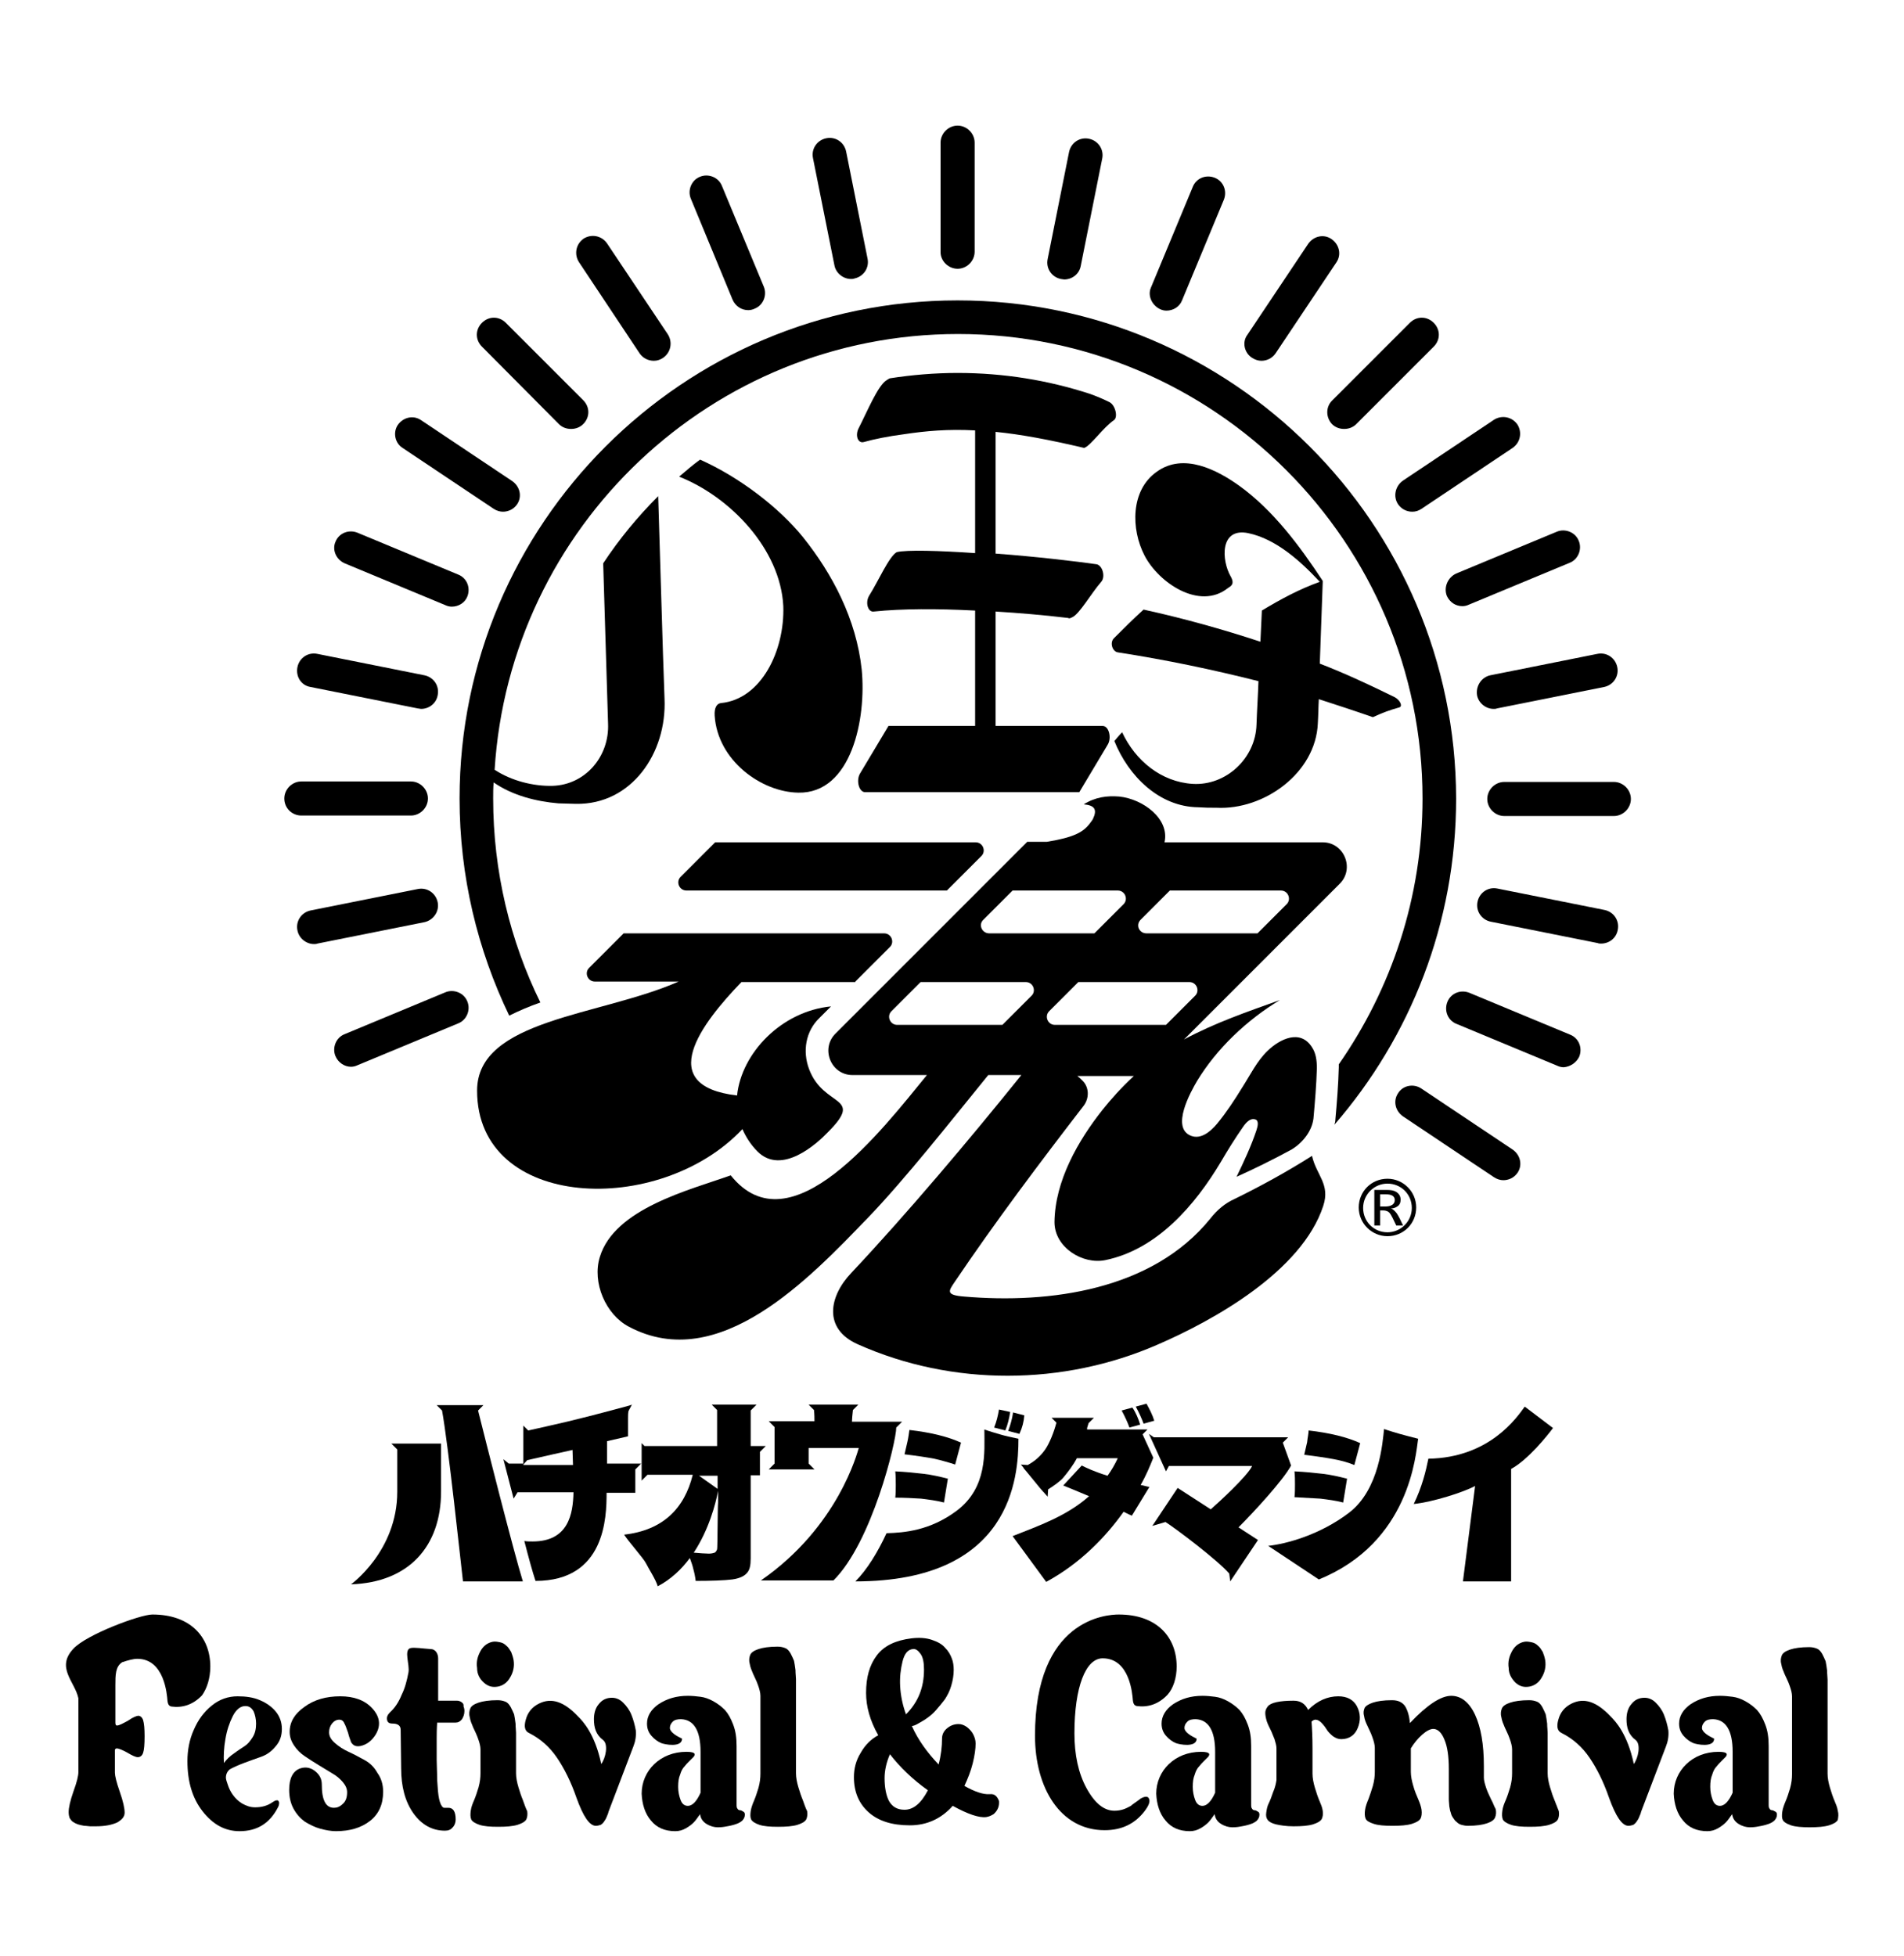 <?xml version="1.0" encoding="utf-8"?>
<!-- Generator: Adobe Illustrator 28.2.0, SVG Export Plug-In . SVG Version: 6.00 Build 0)  -->
<svg version="1.1" id="レイヤー_1" xmlns="http://www.w3.org/2000/svg" xmlns:xlink="http://www.w3.org/1999/xlink" x="0px"
	 y="0px" viewBox="0 0 391.1 401.8" style="enable-background:new 0 0 391.1 401.8;" xml:space="preserve">
<g>
	<g>
		<g>
			<path d="M196.7,61.7c-56.4,0-102.3,45.9-102.3,102.3c0,16,3.7,31.1,10.2,44.6c2-1,4.1-1.9,6.4-2.7c-6.2-12.6-9.7-26.9-9.7-41.9
				c0-1.1,0-2.2,0.1-3.3c3.9,2.7,8.7,3.9,13.3,4.3l3.6,0.1c11.4,0.2,18.7-10.4,18.2-21.6c-0.4-10.4-0.9-29.3-1.3-41.6
				c-4.2,4.2-8,8.8-11.3,13.8l1,32.9c0.3,6.8-4.7,12.6-11.4,12.8c-3.9,0.1-8.4-1-11.9-3.3c3.1-49.9,44.6-89.5,95.2-89.5
				c52.6,0,95.4,42.8,95.4,95.4c0,20.3-6.4,39.1-17.2,54.6c0,0.2,0,0.4,0,0.6c-0.1,3.7-0.4,7.4-0.7,10.7c0,0.4-0.1,0.8-0.2,1.1
				c15.6-18,25-41.4,25-67C299,107.6,253.1,61.7,196.7,61.7z"/>
			<path d="M201.6,175.8c1-1,0.3-2.8-1.2-2.8h-53.5l-7.1,7.1c-1,1-0.3,2.8,1.2,2.8h53.5L201.6,175.8z"/>
			<path d="M271.8,247.7c1.5-4.5-1.4-6.3-2.3-10.3c-5.2,3.3-10.5,6.2-16,8.9c-1.8,0.8-3.5,2.2-4.9,4c-11.9,14.7-33,17.5-50.5,16
				c-4-0.3-3.2-1.2-2-3c8.3-12.3,17.4-24.4,26.5-36.2c1.2-1.6,1.1-3.8-0.2-5.1c-0.4-0.4-0.7-0.7-1.1-1h11.6
				c-2.7,2.5-4.8,4.9-6.4,6.9c-5,6.3-9.8,14.6-9.9,23.1c0,5.2,5.8,8.8,10.5,7.8c10.6-2.2,18.4-11.3,23.7-20.2
				c1.4-2.4,2.9-4.8,4.5-7.1c0.6-0.9,1.5-1.9,2.5-1.6c0.8,0.2,0.6,1.3,0.3,2.2c-1.1,3.3-2.6,6.5-4.1,9.6c3.8-1.7,7.6-3.6,11.3-5.6
				c2.3-1.4,4.2-3.8,4.5-6.4c0.3-3.3,0.6-6.9,0.7-10.3c0-1.6-0.2-3.1-1-4.3c-2.4-3.8-6.6-1.7-9.1,0.7c-2.2,2.1-3.6,5-5.2,7.5
				c-1.6,2.6-3.3,5.2-5.2,7.5c-1.5,1.8-3.4,3.2-5.3,2.5c-4.3-1.6-0.1-9.1,1.2-11.3c4-6.6,10.2-12.5,17-16.6
				c-6.7,2.4-13.4,4.7-19.7,8.1l32-32c3.1-3.1,0.9-8.5-3.5-8.5l-32.5,0c1.1-4.8-4.4-8.9-9.3-9.4c-2.5-0.2-4.9,0.1-7.3,1.6
				c2.3,0.2,2.8,1.1,1.9,3c-0.2,0.4-0.5,0.7-0.7,1c-1.3,1.7-3.2,2.8-8.8,3.7c0,0,0,0,0,0l-4,0l-39.4,39.4c-3.1,3.1-0.9,8.5,3.5,8.5
				h15.3c-9.1,11.1-28,36-40.3,20.6c-8.4,3-23.9,6.8-26.9,16.8c-1.6,5.2,1.2,11.8,6,14.3c18.5,9.8,37.1-10,49-22.3
				c7.8-8.1,17.3-20.2,24.8-29.4h6.8c-10.7,13.3-23.7,28.7-34.9,40.6c-4.6,4.8-5.9,11.5,1.3,14.7c19.5,8.7,42.2,8.5,61.5,0.1
				C249.3,271.2,267.4,261.1,271.8,247.7z M245.5,204.5l-6,6h-22.8c-1.5,0-2.2-1.8-1.2-2.8l6-6h22.8
				C245.8,201.7,246.5,203.5,245.5,204.5z M234.3,188.9l6-6h22.8c1.5,0,2.2,1.8,1.2,2.8l-6,6l-22.8,0
				C234,191.7,233.2,190,234.3,188.9z M202,188.9l6-6h21.6c1.5,0,2.2,1.8,1.2,2.8l-6,6l-21.6,0C201.7,191.7,200.9,189.9,202,188.9z
				 M205.9,210.5h-21.6c-1.5,0-2.2-1.8-1.2-2.8l6-6h21.6c1.5,0,2.2,1.8,1.2,2.8L205.9,210.5z"/>
			<path d="M175.7,201.6l7.1-7.1c1-1,0.3-2.8-1.2-2.8h-53.5l-7.1,7.1c-1,1-0.3,2.8,1.2,2.8h17.2C123.3,208.7,98,209.3,98,224
				c0,24.6,37.5,26,54.5,7.9c0.7,1.6,1.7,3.2,3.1,4.6c5,5,12.3-1.7,14.4-3.9c7.7-7.7-0.8-5-3.8-13c-1.4-3.7-0.7-7.8,2.1-10.5
				l2.4-2.4c-10.2,1-18.4,9.6-19.3,18.3c-17.1-2-7.3-14.8,0.9-23.3H175.7z"/>
			<path d="M148.1,144.4c-0.9,0.1-1.4,1-1.3,2.6c0.6,9.2,9.6,15.7,17.2,15.8c10.9,0.2,14-15.2,13-25.3c-1.1-10.3-6-19.6-12-27.1
				c-4.9-6.1-13.1-12.4-21.2-16c-1.5,1.1-2.9,2.3-4.3,3.5c10.4,4.1,20.8,14.8,21.4,26.6C161.2,133.6,156.4,143.6,148.1,144.4z"/>
			<path d="M245,161c-6.5-0.4-11.8-4.8-14.5-10.6c-0.7,0.7-1,1.1-1.6,1.8c2.9,7.2,9.2,13.5,17.2,13.6c1.5,0.1,2.3,0.1,3.8,0.1
				c9.7,0.5,20.4-7.1,20.8-17.4c0.1-1.6,0.1-3.3,0.2-4.9c3.7,1.2,7.4,2.4,11.1,3.7c2.2-1,3.3-1.4,5.4-2c0.8-0.2,0.2-1.5-0.9-2.1
				c-5.1-2.5-10.2-4.9-15.4-6.9c0.2-5.6,0.4-11.1,0.6-16.7c0-0.1,0-0.2,0-0.3c-4.8-7.3-10.2-14.5-17.1-19.5
				c-4.6-3.3-11.5-6.9-17-2.9c-5.4,3.8-5.3,11.8-2.5,17.2c2.9,5.6,11.3,11.3,17.1,6.7c0.6-0.4,1.5-0.8,0.6-2.4
				c-1.9-3.3-2.3-10.1,3.6-8.9c5.7,1.2,10.7,5.7,14.7,10c-4.2,1.5-8.1,3.6-11.9,5.9c-0.1,2.1-0.2,4.3-0.3,6.4
				c-7.9-2.6-15.8-4.8-24-6.6c-2.1,1.9-4.1,3.9-6.1,5.9c-0.9,0.9-0.3,2.8,0.9,2.9c9.7,1.5,19.3,3.5,28.8,5.9c-0.1,3-0.3,5.9-0.4,8.9
				C257.9,155.8,251.8,161.4,245,161z"/>
			<path d="M222.7,92c1.4-0.5,3.8-4.1,6.1-5.7c0.9-0.6,0.3-3.1-0.9-3.7c-1.2-0.6-2.6-1.2-4-1.7c-8.6-2.8-17.7-4.3-27.2-4.3
				c-4.7,0-9.4,0.4-13.9,1.1c-0.3,0.1-0.5,0.3-0.7,0.4c-1.8,1.1-4,6.5-5.7,9.8c-0.8,1.5-0.2,3.2,1,2.9c2.1-0.6,5.1-1.2,8.2-1.6
				c4.6-0.7,9.2-1.1,14.7-0.8v25.2c-7.4-0.5-14-0.7-16.1-0.2c-1.6,0.9-3.8,6-5.7,9c-0.8,1.4-0.2,3.4,1,3.2c5.8-0.6,13-0.6,20.8-0.2
				v23.7l-17.8,0l-5.8,9.7c-0.9,1.4-0.3,3.9,1,3.9l44,0l5.8-9.7c0.9-1.4,0.3-3.9-1-3.9l-22,0v-23.5c4.8,0.3,9.7,0.7,14.7,1.3
				c0.1,0,0.2,0,0.4,0.1c0.2,0,0.4-0.1,0.6-0.2c1.5-0.6,3.9-4.9,6-7.3c0.9-1,0.3-3.3-0.9-3.6c-4.2-0.6-12.6-1.6-20.8-2.2V88.7
				C209.6,89.2,215.5,90.3,222.7,92z"/>
			<path d="M196.7,55.2c1.9,0,3.5-1.6,3.5-3.5V29.3c0-1.9-1.6-3.5-3.5-3.5s-3.5,1.6-3.5,3.5v22.5C193.2,53.6,194.8,55.2,196.7,55.2z
				"/>
			<path d="M171.4,54.5c0.3,1.6,1.8,2.8,3.4,2.8c0.2,0,0.5,0,0.7-0.1c1.9-0.4,3.1-2.2,2.7-4.1l-4.4-22c-0.4-1.9-2.2-3.1-4.1-2.7
				c-1.9,0.4-3.1,2.2-2.7,4.1L171.4,54.5z"/>
			<path d="M150.5,61.6c0.6,1.3,1.8,2.1,3.2,2.1c0.4,0,0.9-0.1,1.3-0.3c1.8-0.7,2.6-2.8,1.9-4.5l-8.6-20.7c-0.7-1.8-2.8-2.6-4.5-1.9
				c-1.8,0.7-2.6,2.8-1.9,4.5L150.5,61.6z"/>
			<path d="M131.4,72.6c0.7,1,1.8,1.5,2.9,1.5c0.7,0,1.3-0.2,1.9-0.6c1.6-1.1,2-3.2,1-4.8l-12.5-18.7c-1.1-1.6-3.2-2-4.8-1
				c-1.6,1.1-2,3.2-1,4.8L131.4,72.6z"/>
			<path d="M114.8,87.1c0.7,0.7,1.6,1,2.5,1c0.9,0,1.8-0.3,2.5-1c1.4-1.4,1.4-3.5,0-4.9l-15.9-15.9c-1.4-1.4-3.5-1.4-4.9,0
				c-1.4,1.4-1.4,3.5,0,4.9L114.8,87.1z"/>
			<path d="M82.7,92l18.7,12.5c0.6,0.4,1.3,0.6,1.9,0.6c1.1,0,2.2-0.5,2.9-1.5c1.1-1.6,0.6-3.7-1-4.8L86.5,86.3
				c-1.6-1.1-3.7-0.6-4.8,1C80.7,88.8,81.1,91,82.7,92z"/>
			<path d="M287.2,224.5c-1.1,1.6-0.6,3.7,1,4.8l18.7,12.5c0.6,0.4,1.3,0.6,1.9,0.6c1.1,0,2.2-0.5,2.9-1.5c1.1-1.6,0.6-3.7-1-4.8
				L292,223.6C290.4,222.5,288.2,222.9,287.2,224.5z"/>
			<path d="M70.8,115.7l20.7,8.6c0.4,0.2,0.9,0.3,1.3,0.3c1.4,0,2.7-0.8,3.2-2.1c0.7-1.8-0.1-3.8-1.9-4.5l-20.7-8.6
				c-1.8-0.7-3.8,0.1-4.5,1.9C68.2,112.9,69,114.9,70.8,115.7z"/>
			<path d="M324.4,217c0.7-1.8-0.1-3.8-1.9-4.5l-20.7-8.6c-1.8-0.7-3.8,0.1-4.5,1.9c-0.7,1.8,0.1,3.8,1.9,4.5l20.7,8.6
				c0.4,0.2,0.9,0.3,1.3,0.3C322.5,219.1,323.8,218.3,324.4,217z"/>
			<path d="M63.8,141.1l22,4.4c0.2,0,0.5,0.1,0.7,0.1c1.6,0,3.1-1.1,3.4-2.8c0.4-1.9-0.8-3.7-2.7-4.1l-22-4.4
				c-1.9-0.4-3.7,0.8-4.1,2.7C60.7,139,61.9,140.8,63.8,141.1z"/>
			<path d="M328.9,193.8c1.6,0,3.1-1.1,3.4-2.8c0.4-1.9-0.8-3.7-2.7-4.1l-22-4.4c-1.9-0.4-3.7,0.8-4.1,2.7c-0.4,1.9,0.8,3.7,2.7,4.1
				l22,4.4C328.4,193.8,328.6,193.8,328.9,193.8z"/>
			<path d="M61.9,167.5h22.5c1.9,0,3.5-1.6,3.5-3.5c0-1.9-1.6-3.5-3.5-3.5H61.9c-1.9,0-3.5,1.6-3.5,3.5
				C58.4,166,60,167.5,61.9,167.5z"/>
			<path d="M309,160.6c-1.9,0-3.5,1.6-3.5,3.5c0,1.9,1.6,3.5,3.5,3.5h22.5c1.9,0,3.5-1.6,3.5-3.5c0-1.9-1.6-3.5-3.5-3.5H309z"/>
			<path d="M89.9,185.3c-0.4-1.9-2.2-3.1-4.1-2.7l-22,4.4c-1.9,0.4-3.1,2.2-2.7,4.1c0.3,1.6,1.8,2.8,3.4,2.8c0.2,0,0.5,0,0.7-0.1
				l22-4.4C89,189,90.3,187.2,89.9,185.3z"/>
			<path d="M303.4,142.8c0.3,1.6,1.8,2.8,3.4,2.8c0.2,0,0.5,0,0.7-0.1l22-4.4c1.9-0.4,3.1-2.2,2.7-4.1c-0.4-1.9-2.2-3.1-4.1-2.7
				l-22,4.4C304.3,139.1,303.1,140.9,303.4,142.8z"/>
			<path d="M72.1,219.1c0.4,0,0.9-0.1,1.3-0.3l20.7-8.6c1.8-0.7,2.6-2.8,1.9-4.5c-0.7-1.8-2.8-2.6-4.5-1.9l-20.7,8.6
				c-1.8,0.7-2.6,2.8-1.9,4.5C69.5,218.3,70.8,219.1,72.1,219.1z"/>
			<path d="M297.2,122.4c0.6,1.3,1.8,2.1,3.2,2.1c0.4,0,0.9-0.1,1.3-0.3l20.7-8.6c1.8-0.7,2.6-2.8,1.9-4.5c-0.7-1.8-2.8-2.6-4.5-1.9
				l-20.7,8.6C297.4,118.6,296.5,120.6,297.2,122.4z"/>
			<path d="M287.2,103.6c0.7,1,1.8,1.5,2.9,1.5c0.7,0,1.3-0.2,1.9-0.6L310.7,92c1.6-1.1,2-3.2,1-4.8c-1.1-1.6-3.2-2-4.8-1
				l-18.7,12.5C286.6,99.8,286.1,102,287.2,103.6z"/>
			<path d="M273.6,87.1c0.7,0.7,1.6,1,2.5,1c0.9,0,1.8-0.3,2.5-1l15.9-15.9c1.4-1.4,1.4-3.5,0-4.9c-1.4-1.4-3.5-1.4-4.9,0
				l-15.9,15.9C272.3,83.5,272.3,85.7,273.6,87.1z"/>
			<path d="M257.2,73.5c0.6,0.4,1.3,0.6,1.9,0.6c1.1,0,2.2-0.5,2.9-1.5l12.5-18.7c1.1-1.6,0.6-3.7-1-4.8c-1.6-1.1-3.7-0.6-4.8,1
				l-12.5,18.7C255.1,70.3,255.6,72.5,257.2,73.5z"/>
			<path d="M238.3,63.5c0.4,0.2,0.9,0.3,1.3,0.3c1.4,0,2.7-0.8,3.2-2.1l8.6-20.7c0.7-1.8-0.1-3.8-1.9-4.5c-1.8-0.7-3.8,0.1-4.5,1.9
				l-8.6,20.7C235.7,60.7,236.6,62.7,238.3,63.5z"/>
			<path d="M217.9,57.3c0.2,0,0.5,0.1,0.7,0.1c1.6,0,3.1-1.1,3.4-2.8l4.4-22c0.4-1.9-0.8-3.7-2.7-4.1c-1.9-0.4-3.7,0.8-4.1,2.7
				l-4.4,22C214.8,55.1,216,56.9,217.9,57.3z"/>
		</g>
		<path d="M285,253.9c-3.2,0-5.9-2.6-5.9-5.9s2.6-5.9,5.9-5.9c3.2,0,5.9,2.6,5.9,5.9S288.3,253.9,285,253.9z M285,243.1
			c-2.7,0-5,2.2-5,5s2.2,5,5,5c2.7,0,5-2.2,5-5S287.8,243.1,285,243.1z"/>
		<g>
			<path d="M282.3,244.4h2.6c0.8,0,1.4,0.1,1.9,0.4c0.6,0.4,0.9,0.9,0.9,1.6c0,0.6-0.2,1.1-0.7,1.4c-0.3,0.2-0.7,0.4-1.3,0.4v0
				c0.4,0.1,0.8,0.5,1.2,1c0.4,0.6,0.8,1.4,1.3,2.5h-1.4c-0.6-1.3-1-2.1-1.3-2.5c-0.3-0.4-0.8-0.6-1.4-0.6h-0.6v3.1h-1.2V244.4z
				 M283.5,245.3v2.5h1.1c0.5,0,1-0.1,1.3-0.3c0.4-0.2,0.6-0.6,0.6-1c0-0.8-0.6-1.2-1.8-1.2H283.5z"/>
		</g>
	</g>
	<g>
		<path d="M235.5,288.3l-2.2,0.6c0.7,1.3,1.2,2.4,1.6,3.5l2.2-0.6C236.7,290.5,236.1,289.4,235.5,288.3z"/>
		<g>
			<path d="M232.6,289.1l-2.2,0.6c0.7,1.3,1.2,2.4,1.6,3.5l2.2-0.6C233.8,291.3,233.3,290.1,232.6,289.1z"/>
			<path d="M268.5,296.2c-0.2,0.9-0.4,1.8-0.6,2.6c2.5,0.3,4.5,0.6,6.1,0.9c1.6,0.3,3,0.7,4.2,1.2l1.2-4.5
				c-2.6-1.2-6.2-2.1-10.6-2.6C268.8,294.4,268.6,295.2,268.5,296.2z"/>
			<path d="M271.2,307.8c1.6,0.2,3.2,0.4,4.7,0.8l0.8-4.9c-1.6-0.4-3.3-0.8-5-1c-1.7-0.2-3.7-0.4-5.8-0.5c0.1,0.9,0.1,1.9,0.1,2.7
				c0,0.9,0,1.8-0.1,2.6C267.8,307.6,269.6,307.7,271.2,307.8z"/>
			<path d="M196.2,300.8l1.2-4.5c-2.6-1.2-6.2-2.1-10.6-2.6c-0.1,0.7-0.2,1.5-0.4,2.4c-0.2,0.9-0.4,1.8-0.6,2.6
				c2.5,0.3,4.5,0.6,6.1,0.9C193.6,300,195,300.4,196.2,300.8z"/>
			<path d="M184,305c0,0.9,0,1.8-0.1,2.6c1.9,0,3.7,0.1,5.3,0.2c1.6,0.2,3.2,0.4,4.7,0.8l0.8-4.9c-1.6-0.4-3.3-0.8-5-1
				c-1.7-0.2-3.7-0.4-5.8-0.5C184,303.2,184,304.1,184,305z"/>
			<path d="M313.2,288.9c-1.6,2.2-7.2,10.5-19.8,10.7c-0.5,2.5-1.3,5.8-3,9.3c3.9-0.4,10.2-2.4,12.6-3.7l-2.5,19.6h9.9v-23.1
				c3.5-1.9,7.4-6.8,8.6-8.4L313.2,288.9z"/>
			<path d="M223.3,293.3l0.3-1l1.1-1.1h-2.3v0h-4.1v0h-2.3l1,1c-0.5,1.9-1.4,4.2-2.3,5.5c-0.9,1.3-2.1,2.4-3.6,3.2l-1.4-0.1l0.5,0.6
				l0.1,0.2l0.6,0.7l2.7,3.3l0.7,0.8l0.1,0.1l0.8,0.9l0.1-1.5c1.1-0.7,2.4-1.6,3.1-2.4c1-1.2,2-2.5,2.8-4h8.4
				c-0.6,1.3-1.3,2.5-2.1,3.6c-2.9-0.9-4.5-1.7-5.3-2.1l-3.8,4.1c1.5,0.6,3.4,1.4,5.3,2.2c-4.6,4.1-10.4,6.1-15.7,8.2l6.9,9.4
				c7-3.8,12.2-9.2,15.9-14.4c0.8,0.4,1.4,0.7,1.7,0.8l3.6-5.9c-0.6-0.1-1.2-0.3-1.8-0.4c1.2-2.1,2-4.1,2.6-5.6l-2.2-4.8l1-1H223.3z
				"/>
			<path d="M265.2,301l-1.7-4.7l1.1-1.1H237l-1-0.7l3.5,7.7l0.6-1.1h17.1c-1,2.1-6.9,7.5-8.5,8.9l-6.8-4.4l-5.2,7.8l2.7-0.8
				c2.2,1.4,10.8,7.9,13.1,10.6l0.2,1.6l5.7-8.5l-4-2.6C257.6,310.5,263.6,304,265.2,301z"/>
			<path d="M204.2,293.2l2.3,0.6c0.5-1.2,0.8-2.5,1-3.8l-2.3-0.5C205,290.7,204.7,292,204.2,293.2z"/>
			<path d="M210.4,290.7l-2.3-0.6c-0.2,1.4-0.6,2.7-1,3.8l2.3,0.6C210,293.2,210.3,292,210.4,290.7z"/>
			<path d="M135.1,325.8c2.7-1.4,4.9-3.5,6.6-5.8c0.3,0.8,0.6,1.7,0.7,2.2c0.2,0.7,0.4,1.6,0.5,2.5c3.1,0,6-0.1,7.5-0.3
				c1.5-0.2,2.5-0.7,3-1.3c0.6-0.6,0.8-1.6,0.8-3v-17.1h1.9v-4.8l1.2-1.2h-3.1v-7.3l1.2-1.2h-9.2l1.1,1.1v7.4h-14.9l-0.6-0.6v7.7
				l1.2-1.2h9.3c-1.7,6.9-6.1,11.4-14.1,12.3c0.8,1.3,4.1,5,4.5,5.9C133.3,322.3,134.7,324.4,135.1,325.8z M147.3,318.2
				c-0.1,0.3-0.3,0.6-0.5,0.7c-0.3,0.1-0.7,0.2-1.2,0.2c-0.4,0-2.2-0.1-3.1-0.2c3.1-4.7,4.5-10,5-12.7v2.4
				C147.4,309.4,147.4,317.9,147.3,318.2z M147.4,303.1v2.7l-3.8-2.7H147.4z"/>
			<path d="M184.1,293.2l1.2-1.2h-10.3c0-0.5,0.1-1.5,0.2-2.4l1.1-1.1h-10.2l1.1,1.1c0.1,0.9,0.1,1.8,0.1,2.3h-9.4l1.2,1.2v7.5
				l-1.2,1.2h9.4l-1.2-1.2v-3.2h10.3c-0.3,0.9-4.2,16.2-20.1,27.2h14.9C179.1,316.8,184.1,296.1,184.1,293.2z"/>
			<path d="M205.4,294.6c-1-0.3-2.1-0.6-3.2-1c0,4.6,0.7,11.9-5.7,16.7c-5.5,4.1-10.8,4.5-14.4,4.6c-1.8,3.9-4,7.5-6.4,9.9
				c32.1,0,33.5-21.4,33.5-29.3C207.7,295.2,206.4,294.9,205.4,294.6z"/>
			<path d="M98.2,289.7l1.1-1.1h-9.6l1.1,1.1c1.3,7.1,3.9,31.8,4.3,35.1l12.3,0C105.4,318.3,99.8,296.1,98.2,289.7z"/>
			<path d="M90.6,306.3v-9.8H80.4l1.2,1.2v8.7c0,12.2-9.5,19-9.5,19C84,325,90.6,317.6,90.6,306.3z"/>
			<path d="M109.4,316.6c-0.6,0-1.2,0-1.7-0.1c0.9,3.5,1.7,6.4,2.3,8.2c14.3,0,14.6-13,14.6-18.1h5.9v-4.8l1.2-1.2h-7
				c0-0.5,0-4.4,0-4.6l4.3-1c0-1.3,0-3,0-3.8c0-0.5,0-0.9,0.1-1.4l0.7-1.3l-0.6,0.2c-5.5,1.5-11.2,3-17.1,4.3
				c-1.4,0.3-2.6,0.6-3.6,0.8l-1-1v7.8h-3l-1.1-0.9l2.1,8.1l0.8-1.3h11.5C117.7,310.9,116.8,316.6,109.4,316.6z M107.5,300.8
				l0.8-0.9c2.2-0.5,7.9-1.8,9.3-2.1l0.1,3.1H107.5z"/>
			<path d="M270.9,324.4c18.7-7.6,19.9-25.6,20.4-28.9c-1.5-0.4-2.8-0.7-3.8-1c-1-0.3-2.1-0.6-3.2-1c-0.3,2.6-0.9,12.4-7.2,17.2
				c-5.9,4.5-12.8,6.4-16.6,6.8L270.9,324.4z"/>
		</g>
	</g>
	<g>
		<path d="M50.1,362.1c1.3-0.5,2.5-0.9,3.6-1.3c1.1-0.4,2.1-1.1,2.9-2.1c0.9-1,1.3-2.2,1.3-3.6c0-1.3-0.4-2.5-1.2-3.5
			c-0.8-1-1.9-1.8-3.3-2.4c-1.4-0.6-2.9-0.8-4.6-0.8c-1.9,0-3.7,0.6-5.3,1.9c-1.6,1.3-2.8,2.9-3.7,5c-0.9,2-1.3,4.2-1.3,6.4
			c0,4.2,1,7.6,3.1,10.3c2.1,2.7,4.6,4.1,7.6,4.1c3.6,0,6.2-1.6,7.9-4.9c0.1-0.2,0.2-0.4,0.2-0.6c0-0.2,0.1-0.3,0-0.5
			c0-0.1-0.1-0.2-0.2-0.3c-0.1-0.1-0.3,0-0.5,0c-0.2,0.1-0.4,0.2-0.7,0.4c-1,0.7-2.2,1-3.5,1c-1,0-1.8-0.3-2.7-0.8
			c-0.8-0.5-1.4-1.1-1.9-1.8c-0.5-0.7-0.8-1.4-1-2c-0.2-0.6-0.4-1.1-0.4-1.5c0-0.7,0.3-1.3,0.8-1.7C47.9,363,48.8,362.6,50.1,362.1z
			 M46,362.1c-0.1-1.5,0-3.2,0.3-4.9c0.3-1.8,0.8-3.3,1.5-4.7c0.7-1.4,1.6-2.1,2.6-2.1c0.8,0,1.3,0.4,1.7,1.1
			c0.3,0.7,0.5,1.6,0.5,2.5c0,1.1-0.2,2-0.7,2.8c-0.5,0.8-1,1.4-1.6,1.8c-0.6,0.4-1.4,0.9-2.2,1.5C47.2,360.7,46.5,361.4,46,362.1z"
			/>
		<path d="M129.7,352.2c-0.4-1-1-1.8-1.7-2.5c-0.7-0.7-1.5-1-2.3-1c-1.1,0-2,0.4-2.7,1.3c-0.7,0.8-1,1.9-1,3.1
			c0,1.7,0.4,3.2,1.9,4.3c1.1,0.9,0.5,3.7-0.4,4.9c-1.3-6.2-3.8-8.8-4.7-9.7c-2.9-3.1-5.5-4-8.1-2.7c-1.4,0.7-2.3,1.8-2.7,3.3
			c-0.4,1.4-0.2,2.3,0.6,2.7c2.4,1.2,4.3,2.9,5.8,5.1c1.5,2.2,2.9,5,4,8.2c1.4,3.9,2.7,5.8,4,5.8c0.3,0,0.7-0.1,1-0.2
			c0.3-0.2,0.5-0.4,0.7-0.7c0.2-0.3,0.4-0.6,0.5-0.9c0.1-0.3,0.3-0.6,0.4-1.1l5.1-13.4c0.4-1,0.6-2.1,0.5-3.3
			C130.4,354.3,130.1,353.2,129.7,352.2z"/>
		<path d="M341.8,352.2c-0.4-1-1-1.8-1.7-2.5c-0.7-0.7-1.5-1-2.3-1c-1.1,0-2,0.4-2.7,1.3c-0.7,0.8-1,1.9-1,3.1
			c0,1.7,0.4,3.2,1.9,4.3c1.1,0.9,0.5,3.7-0.4,4.9c-1.3-6.2-3.8-8.8-4.7-9.7c-2.9-3.1-5.5-4-8.1-2.7c-1.4,0.7-2.3,1.8-2.7,3.3
			c-0.4,1.4-0.2,2.3,0.6,2.7c2.4,1.2,4.3,2.9,5.8,5.1c1.5,2.2,2.9,5,4,8.2c1.4,3.9,2.7,5.8,4,5.8c0.3,0,0.7-0.1,1-0.2
			c0.3-0.2,0.5-0.4,0.7-0.7c0.2-0.3,0.4-0.6,0.5-0.9c0.1-0.3,0.3-0.6,0.4-1.1l5.1-13.4c0.4-1,0.6-2.1,0.5-3.3
			C342.5,354.3,342.2,353.2,341.8,352.2z"/>
		<path d="M94.8,349.6c-0.3-0.2-0.6-0.3-0.9-0.3H90l0-8.7c0-1-0.6-1.9-1.5-1.9c-1.6-0.1-3.4-0.4-4.2-0.2c-1.4,0.4-0.1,3.4-0.4,5
			c-0.3,1.6-0.7,3.2-1.4,4.6c-0.6,1.5-1.4,2.7-2.4,3.6c-0.5,0.5-0.7,1-0.6,1.5c0.1,0.6,0.5,0.8,1.1,0.8c1.1,0,1.7,0.4,1.7,1.3
			l0.1,7.9c0,3.7,0.8,6.8,2.5,9.2c1.7,2.4,3.9,3.6,6.5,3.6c0.7,0,1.2-0.2,1.6-0.7c0.4-0.4,0.6-1,0.6-1.6c0-1.6-0.5-2.4-1.5-2.4
			c-0.1,0-0.2,0-0.4,0c-0.2,0-0.3,0-0.4,0c-0.1,0-0.2,0-0.3-0.1c-0.3-0.2-0.6-0.8-0.8-1.7c-0.2-0.9-0.3-2.2-0.4-3.9
			c0-1.7-0.1-3-0.1-4.1c0-1,0-2.6,0-4.6c0-2,0.1-3,0.1-3.1h3.8c0.5,0,0.9-0.2,1.3-0.7c0.3-0.5,0.5-1,0.5-1.7c0-0.4-0.1-0.7-0.2-1
			C95.3,350.1,95.1,349.8,94.8,349.6z"/>
		<path d="M107.4,369.7c-0.3-0.7-0.6-1.6-0.9-2.6c-0.3-1-0.5-2-0.5-2.9v-6.2c0-0.9,0-1.6,0-2.1c0-0.5-0.1-1.1-0.1-1.9
			c-0.1-0.8-0.2-1.4-0.3-1.9c-0.2-0.5-0.4-0.9-0.7-1.5c-0.3-0.5-0.6-0.9-1.1-1.1c-0.5-0.2-1-0.3-1.6-0.3c-1.7,0-3,0.2-3.9,0.5
			c-0.9,0.3-1.5,0.7-1.7,1.2c-0.2,0.5-0.3,1.1-0.1,1.8c0.1,0.7,0.4,1.4,0.7,2.1c0.3,0.7,0.7,1.4,1,2.3c0.3,0.8,0.5,1.6,0.5,2.2v4.9
			c0,0.9-0.1,1.8-0.4,2.9c-0.3,1-0.6,1.9-0.9,2.6c-0.3,0.7-0.6,1.4-0.7,2.2c-0.1,0.7-0.1,1.3,0.1,1.8c0.2,0.4,0.8,0.8,1.7,1.1
			c0.9,0.3,2.2,0.4,3.8,0.4c1.7,0,3-0.1,4-0.4c0.9-0.3,1.5-0.6,1.8-1.1c0.2-0.4,0.3-1,0.2-1.7C107.9,371.2,107.7,370.5,107.4,369.7z
			"/>
		<path d="M99.4,345.6c0.9,0.8,1.8,1,2.9,0.8c1-0.2,1.9-0.8,2.5-1.9c0.6-1,0.9-2.2,0.7-3.5c-0.1-0.6-0.3-1.2-0.5-1.7
			c-0.3-0.5-0.6-1-1-1.3c-0.4-0.4-0.8-0.6-1.3-0.7c-0.5-0.1-1-0.2-1.5-0.1c-1,0.2-1.9,0.8-2.5,1.9c-0.6,1.1-0.9,2.2-0.7,3.5
			C98,343.8,98.5,344.8,99.4,345.6z"/>
		<path d="M164.9,369.7c-0.3-0.7-0.6-1.6-0.9-2.6c-0.3-1-0.5-2-0.5-2.9v-17.2c0-0.9,0-1.6,0-2.1c0-0.5-0.1-1.1-0.1-1.9
			c-0.1-0.8-0.2-1.4-0.3-1.9c-0.2-0.5-0.4-0.9-0.7-1.5c-0.3-0.5-0.6-0.9-1.1-1.1c-0.5-0.2-1-0.3-1.6-0.3c-1.7,0-3,0.2-3.9,0.5
			c-0.9,0.3-1.5,0.7-1.7,1.2c-0.2,0.5-0.3,1.1-0.1,1.8c0.1,0.7,0.4,1.4,0.7,2.1c0.3,0.7,0.7,1.4,1,2.3c0.3,0.8,0.5,1.6,0.5,2.2v16
			c0,0.9-0.1,1.8-0.4,2.9c-0.3,1-0.6,1.9-0.9,2.6c-0.3,0.7-0.6,1.5-0.7,2.2c-0.1,0.7-0.1,1.3,0.1,1.7c0.2,0.4,0.8,0.8,1.7,1.1
			c0.9,0.3,2.2,0.4,3.8,0.4c1.7,0,3-0.1,4-0.4c0.9-0.3,1.5-0.6,1.8-1.1c0.2-0.4,0.3-1,0.2-1.7C165.4,371.2,165.2,370.5,164.9,369.7z
			"/>
		<path d="M234.3,369.4c-0.1,0.1-0.4,0.3-0.8,0.6c-0.4,0.3-0.9,0.6-1.2,0.9c-0.4,0.2-0.9,0.5-1.5,0.7c-0.6,0.2-1.2,0.3-1.9,0.3
			c-2.1,0-4-1.5-5.7-4.6c-1.7-3.1-2.5-6.9-2.5-11.3c0-9.5,2.3-15.4,5.8-15.4c0,0,0,0,0,0c5.6,0,6.1,7.4,6.2,8.6
			c0.1,0.9,0.4,1.1,0.8,1.2c2.2,0.3,4.4-0.3,6.3-2.3c1.2-1.3,1.9-3.5,1.9-5.8c0-6.1-4.1-10.7-11.9-10.7c-2.5,0-17.2,0.9-17.2,24.9
			c0,10.7,5.2,19.4,14.3,19.4c3.5,0,6.2-1.3,8.2-3.9c0.9-1.2,1.2-2,0.9-2.6C235.8,368.9,235.2,368.9,234.3,369.4z"/>
		<path d="M257.7,371.8c-0.2,0-0.4-0.1-0.5-0.3c-0.2-0.2-0.2-0.5-0.2-1c0-1.2,0-2.4,0-3.8c0-1.4,0-2.8,0-4.2v-3.9
			c0-1.7-0.2-3.1-0.7-4.4c-0.5-1.3-1-2.2-1.7-3c-0.7-0.7-1.5-1.3-2.4-1.8c-0.9-0.5-1.8-0.8-2.6-0.9c-0.8-0.1-1.7-0.2-2.6-0.2
			c-2.4,0-4.3,0.6-6,1.7c-1.6,1.1-2.4,2.5-2.4,4c0,1,0.3,1.8,0.9,2.5c0.6,0.7,1.3,1.2,2,1.5c0.7,0.3,4.3,1,4.3-0.9
			c-0.6-0.3-1.2-0.6-1.7-1c-0.5-0.4-0.8-0.8-0.8-1.2c0-0.5,0.2-0.9,0.6-1.3c0.4-0.4,1-0.5,1.7-0.5c2.6,0.1,4,2.3,4,6.7
			c0,4,0,6.8,0,8.4c-0.8,1.8-1.7,2.7-2.6,2.7c-0.7,0-1.2-0.4-1.5-1.2s-0.5-1.7-0.5-2.7c0-1,0.1-1.8,0.4-2.5c0.2-0.7,0.5-1.3,0.9-1.7
			c0.3-0.4,0.7-0.8,1-1.1c0.3-0.3,0.6-0.6,0.9-0.9c0.2-0.3,0.7-1-1.5-1c-5.4,0-9.2,3.9-9.2,8.6c0.1,2.2,0.7,4.1,1.9,5.5
			c1.2,1.5,2.9,2.2,5,2.2c0.8,0,1.5-0.2,2.2-0.6c0.7-0.4,1.2-0.8,1.6-1.2c0.4-0.4,0.8-1,1.3-1.7c0.1,0.8,0.5,1.5,1.3,2
			c0.8,0.5,1.6,0.7,2.3,0.7c0.3,0,0.8,0,1.4-0.1c0.6-0.1,1.2-0.2,1.9-0.4c0.7-0.2,1.2-0.4,1.7-0.8c0.4-0.4,0.6-0.8,0.6-1.3
			c0-0.3-0.1-0.5-0.3-0.6C258.1,371.9,257.9,371.8,257.7,371.8z"/>
		<path d="M364,371.8c-0.2,0-0.4-0.1-0.5-0.3c-0.2-0.2-0.2-0.5-0.2-1c0-1.2,0-2.4,0-3.8c0-1.4,0-2.8,0-4.2v-3.9
			c0-1.7-0.2-3.1-0.7-4.4c-0.5-1.3-1-2.2-1.7-3c-0.7-0.7-1.5-1.3-2.4-1.8c-0.9-0.5-1.8-0.8-2.6-0.9c-0.8-0.1-1.7-0.2-2.6-0.2
			c-2.4,0-4.3,0.6-6,1.7c-1.6,1.1-2.4,2.5-2.4,4c0,1,0.3,1.8,0.9,2.5c0.6,0.7,1.3,1.2,2,1.5c0.7,0.3,4.3,1,4.3-0.9
			c-0.6-0.3-1.2-0.6-1.7-1c-0.5-0.4-0.8-0.8-0.8-1.2c0-0.5,0.2-0.9,0.6-1.3c0.4-0.4,1-0.5,1.7-0.5c2.6,0.1,4,2.3,4,6.7
			c0,4,0,6.8,0,8.4c-0.8,1.8-1.7,2.7-2.6,2.7c-0.7,0-1.2-0.4-1.5-1.2c-0.3-0.8-0.5-1.7-0.5-2.7c0-1,0.1-1.8,0.4-2.5
			c0.2-0.7,0.5-1.3,0.9-1.7c0.3-0.4,0.7-0.8,1-1.1c0.3-0.3,0.6-0.6,0.9-0.9c0.2-0.3,0.7-1-1.5-1c-5.4,0-9.2,3.9-9.2,8.6
			c0.1,2.2,0.7,4.1,1.9,5.5c1.2,1.5,2.9,2.2,5,2.2c0.8,0,1.5-0.2,2.2-0.6c0.7-0.4,1.2-0.8,1.6-1.2c0.4-0.4,0.8-1,1.3-1.7
			c0.1,0.8,0.5,1.5,1.3,2c0.8,0.5,1.6,0.7,2.3,0.7c0.3,0,0.8,0,1.4-0.1c0.6-0.1,1.2-0.2,1.9-0.4c0.7-0.2,1.2-0.4,1.7-0.8
			c0.4-0.4,0.6-0.8,0.6-1.3c0-0.3-0.1-0.5-0.3-0.6C364.3,371.9,364.2,371.8,364,371.8z"/>
		<path d="M152,371.8c-0.2,0-0.4-0.1-0.5-0.3c-0.2-0.2-0.2-0.5-0.2-1c0-1.2,0-2.4,0-3.8c0-1.4,0-2.8,0-4.2v-3.9
			c0-1.7-0.2-3.1-0.7-4.4c-0.5-1.3-1-2.2-1.7-3c-0.7-0.7-1.5-1.3-2.4-1.8c-0.9-0.5-1.8-0.8-2.6-0.9c-0.8-0.1-1.7-0.2-2.6-0.2
			c-2.4,0-4.3,0.6-6,1.7c-1.6,1.1-2.4,2.5-2.4,4c0,1,0.3,1.8,0.9,2.5c0.6,0.7,1.3,1.2,2,1.5c0.7,0.3,4.3,1,4.3-0.9
			c-0.6-0.3-1.2-0.6-1.7-1c-0.5-0.4-0.8-0.8-0.8-1.2c0-0.5,0.2-0.9,0.6-1.3c0.4-0.4,1-0.5,1.7-0.5c2.6,0.1,4,2.3,4,6.7
			c0,4,0,6.8,0,8.4c-0.8,1.8-1.7,2.7-2.6,2.7c-0.7,0-1.2-0.4-1.5-1.2c-0.3-0.8-0.5-1.7-0.5-2.7c0-1,0.1-1.8,0.4-2.5
			c0.2-0.7,0.5-1.3,0.9-1.7c0.3-0.4,0.7-0.8,1-1.1c0.3-0.3,0.6-0.6,0.9-0.9c0.2-0.3,0.7-1-1.5-1c-5.4,0-9.2,3.9-9.2,8.6
			c0.1,2.2,0.7,4.1,1.9,5.5c1.2,1.5,2.9,2.2,5,2.2c0.8,0,1.5-0.2,2.2-0.6c0.7-0.4,1.2-0.8,1.6-1.2c0.4-0.4,0.8-1,1.3-1.7
			c0.1,0.8,0.5,1.5,1.3,2c0.8,0.5,1.6,0.7,2.3,0.7c0.3,0,0.8,0,1.4-0.1c0.6-0.1,1.2-0.2,1.9-0.4c0.7-0.2,1.2-0.4,1.7-0.8
			c0.4-0.4,0.6-0.8,0.6-1.3c0-0.3-0.1-0.5-0.3-0.6C152.4,371.9,152.2,371.8,152,371.8z"/>
		<path d="M274.9,348.4c-2.2,0-4.3,0.9-6.2,2.8c-0.6-1.3-1.6-1.9-3-1.9c-1.4,0-2.6,0.1-3.5,0.3c-0.9,0.2-1.5,0.5-1.8,0.9
			c-0.3,0.4-0.5,0.8-0.5,1.3c0,0.5,0.1,1,0.3,1.7c0.2,0.6,0.5,1.2,0.8,1.8c0.3,0.6,0.5,1.2,0.8,1.9c0.2,0.7,0.4,1.3,0.4,1.9v6.5
			c-0.1,0.7-0.3,1.6-0.7,2.5c-0.3,0.9-0.6,1.7-0.9,2.3c-0.3,0.6-0.4,1.2-0.5,1.9c-0.1,0.6,0,1.1,0.3,1.5c0.3,0.4,0.9,0.7,1.7,0.9
			c0.9,0.2,2.1,0.4,3.6,0.4c1.7,0,3-0.1,4-0.4c0.9-0.3,1.5-0.6,1.8-1.1c0.2-0.4,0.3-1,0.2-1.7c-0.1-0.7-0.4-1.4-0.7-2.1
			c-0.3-0.7-0.6-1.6-0.9-2.6c-0.3-1-0.5-2-0.5-2.9v-5.2c0-2.3-0.1-4.2-0.2-5.5c0.3-0.3,0.6-0.4,0.8-0.4c0.4,0,0.8,0.2,1.2,0.6
			c0.4,0.4,0.8,0.9,1.1,1.4c0.3,0.5,0.8,1,1.3,1.4c0.6,0.4,1.1,0.6,1.7,0.6c1.6,0,2.8-0.8,3.4-2.3c0.6-1.5,0.6-3-0.2-4.5
			C278,349.1,276.7,348.4,274.9,348.4z"/>
		<path d="M306.3,369.6c-0.3-0.7-0.7-1.4-1-2.3c-0.3-0.9-0.5-1.6-0.5-2.2v-2.4c0-4.4-0.6-7.9-1.8-10.5c-1.2-2.6-2.9-3.9-4.9-3.9
			c-2.1,0-4.9,1.8-8.5,5.6c-0.1-1.5-0.5-2.7-1-3.5c-0.6-0.8-1.4-1.2-2.7-1.2c-1.7,0-3,0.2-3.9,0.5c-0.9,0.3-1.5,0.7-1.7,1.1
			c-0.2,0.5-0.3,1-0.1,1.7c0.1,0.7,0.4,1.4,0.7,2c0.3,0.7,0.7,1.4,1,2.3c0.3,0.8,0.5,1.6,0.5,2.2v4.9c0,0.9-0.1,1.8-0.4,2.9
			c-0.3,1-0.6,1.9-0.9,2.7c-0.3,0.7-0.6,1.5-0.7,2.2c-0.1,0.7-0.1,1.3,0.1,1.8c0.2,0.5,0.8,0.8,1.7,1.1c0.9,0.3,2.2,0.4,3.8,0.4
			c1.7,0,3-0.1,4-0.4c0.9-0.3,1.5-0.6,1.8-1.1c0.2-0.4,0.3-1,0.2-1.8c-0.1-0.7-0.4-1.5-0.7-2.2c-0.3-0.7-0.7-1.6-1-2.7
			c-0.3-1-0.5-2-0.5-2.9v-4.8c0.6-1,1.4-2,2.3-2.8c0.9-0.8,1.7-1.2,2.3-1.2c0.9,0,1.7,0.7,2.3,2.2c0.6,1.4,0.9,3.4,0.9,6v1.8
			c0,0.3,0,0.8,0,1.4c0,0.6,0,1.1,0,1.5c0,0.4,0,0.9,0,1.5c0,0.6,0.1,1.1,0.1,1.5c0.1,0.4,0.1,0.8,0.3,1.3c0.1,0.5,0.3,0.8,0.5,1.1
			c0.2,0.3,0.4,0.6,0.7,0.8c0.3,0.3,0.6,0.5,1,0.6c0.4,0.1,0.8,0.2,1.3,0.2c1.7,0,3-0.2,3.9-0.5c0.9-0.3,1.5-0.7,1.7-1.2
			c0.2-0.5,0.3-1.1,0.1-1.8C306.9,371,306.7,370.3,306.3,369.6z"/>
		<path d="M311.3,345.6c0.9,0.8,1.8,1,2.9,0.8c1-0.2,1.9-0.8,2.5-1.9c0.6-1,0.9-2.2,0.7-3.5c-0.1-0.6-0.3-1.2-0.5-1.7
			c-0.3-0.5-0.6-1-1-1.3c-0.4-0.4-0.8-0.6-1.3-0.7c-0.5-0.1-1-0.2-1.5-0.1c-1,0.2-1.9,0.8-2.5,1.9c-0.6,1.1-0.9,2.2-0.7,3.5
			C309.9,343.8,310.5,344.8,311.3,345.6z"/>
		<path d="M319.3,369.7c-0.3-0.7-0.6-1.6-0.9-2.6c-0.3-1-0.5-2-0.5-2.9v-6.2c0-0.9,0-1.6,0-2.1c0-0.5-0.1-1.1-0.1-1.9
			c-0.1-0.8-0.2-1.4-0.3-1.9c-0.2-0.5-0.4-0.9-0.7-1.5c-0.3-0.5-0.6-0.9-1.1-1.1c-0.5-0.2-1-0.3-1.6-0.3c-1.7,0-3,0.2-3.9,0.5
			c-0.9,0.3-1.5,0.7-1.7,1.2c-0.2,0.5-0.3,1.1-0.1,1.8c0.1,0.7,0.4,1.4,0.7,2.1c0.3,0.7,0.7,1.4,1,2.3c0.3,0.8,0.5,1.6,0.5,2.2v4.9
			c0,0.9-0.1,1.8-0.4,2.9c-0.3,1-0.6,1.9-0.9,2.6c-0.3,0.7-0.6,1.4-0.7,2.2c-0.1,0.7-0.1,1.3,0.1,1.8c0.2,0.4,0.8,0.8,1.7,1.1
			c0.9,0.3,2.2,0.4,3.8,0.4c1.7,0,3-0.1,4-0.4c0.9-0.3,1.5-0.6,1.8-1.1c0.2-0.4,0.3-1,0.2-1.7C319.9,371.2,319.6,370.5,319.3,369.7z
			"/>
		<path d="M377.5,371.9c-0.1-0.7-0.4-1.4-0.7-2.1c-0.3-0.7-0.6-1.6-0.9-2.6c-0.3-1-0.5-2-0.5-2.9v-17.2c0-0.9,0-1.6,0-2.1
			c0-0.5-0.1-1.1-0.1-1.9c-0.1-0.8-0.2-1.4-0.3-1.9c-0.2-0.5-0.4-0.9-0.7-1.5c-0.3-0.5-0.6-0.9-1.1-1.1c-0.5-0.2-1-0.3-1.6-0.3
			c-1.7,0-3,0.2-3.9,0.5c-0.9,0.3-1.5,0.7-1.7,1.2c-0.2,0.5-0.3,1.1-0.1,1.8c0.1,0.7,0.4,1.4,0.7,2.1c0.3,0.7,0.7,1.4,1,2.3
			c0.3,0.8,0.5,1.6,0.5,2.2v16c0,0.9-0.1,1.8-0.4,2.9c-0.3,1-0.6,1.9-0.9,2.6c-0.3,0.7-0.6,1.5-0.7,2.2c-0.1,0.7-0.1,1.3,0.1,1.7
			c0.2,0.4,0.8,0.8,1.7,1.1c0.9,0.3,2.2,0.4,3.8,0.4c1.7,0,3-0.1,4-0.4c0.9-0.3,1.5-0.6,1.8-1.1
			C377.6,373.2,377.7,372.6,377.5,371.9z"/>
		<path d="M203.3,368.5c-1.3,0.1-3.1-0.5-5.2-1.7c0.7-1.5,1.3-3,1.7-4.6c0.4-1.6,0.6-3,0.6-4.1c0-0.7-0.2-1.3-0.5-1.9
			c-0.3-0.6-0.8-1.1-1.3-1.5c-0.6-0.4-1.1-0.6-1.7-0.6c-0.9,0-1.7,0.3-2.4,0.9c-0.7,0.6-1,1.3-1,2.1c0,1.6-0.2,3.4-0.7,5.3
			c-2.3-2.4-4.2-5-5.5-7.9c0.3,0,0.8-0.2,1.3-0.5c0.5-0.3,1.1-0.6,1.8-1.1c0.7-0.5,1.3-1,1.9-1.7c0.6-0.7,1.2-1.4,1.8-2.2
			c0.5-0.8,1-1.7,1.3-2.8c0.3-1,0.5-2.1,0.5-3.2c0-0.8-0.1-1.7-0.4-2.4c-0.3-0.8-0.7-1.5-1.4-2.2c-0.6-0.7-1.5-1.2-2.7-1.6
			c-1.2-0.4-2.6-0.5-4.2-0.3c-3.2,0.4-5.6,1.5-7.1,3.5c-1.5,2-2.2,4.5-2.2,7.7c0,2.8,0.8,5.7,2.5,8.7c-1.5,0.8-2.7,2-3.6,3.6
			c-1,1.6-1.4,3.3-1.4,5c0,3,1,5.4,3,7.2c2,1.8,4.8,2.7,8.5,2.7c3.4,0,6.4-1.3,8.8-4c3.1,1.7,5.4,2.5,6.9,2.3c0.6-0.1,1-0.3,1.5-0.6
			c0.8-0.7,1.2-1.6,1.1-2.7C204.8,368.9,204.3,368.4,203.3,368.5z M185.4,341.2c0.4-1.6,1.1-2.4,2.1-2.5c0.6-0.1,1.1,0.3,1.6,1
			c0.5,0.7,0.7,1.8,0.7,3.2c0,3.7-1.2,6.7-3.7,9.2c-0.7-1.9-1.1-3.9-1.2-5.8C184.8,344.5,185,342.8,185.4,341.2z M185.8,371.7
			c-1.5,0-2.5-0.6-3.2-1.8c-0.6-1.2-0.9-2.8-0.9-4.7c0-1.6,0.4-3.3,1.1-4.9c2.1,2.7,4.7,5.2,7.8,7.4
			C189.2,370.4,187.6,371.7,185.8,371.7z"/>
		<path d="M74.9,361.5c-1.1-0.6-2.2-1.2-3.3-1.7c-1.1-0.5-2-1.1-2.8-1.8c-0.8-0.7-1.2-1.4-1.2-2.2c0-0.7,0.2-1.3,0.6-1.8
			c0.4-0.5,0.9-0.8,1.5-0.8c0.4,0,0.8,0.2,1,0.7c0.3,0.5,0.5,1.2,0.8,2c0.2,0.9,0.5,1.5,0.6,1.9c0.4,0.7,1,1,2,0.8
			c1.3-0.3,2.3-1.1,3.1-2.4c1.1-1.9,0.8-3.7-0.8-5.4c-1.5-1.6-3.7-2.4-6.5-2.4c-2.9,0-5.4,0.7-7.4,2.2c-2,1.4-3,3.1-3,5.1
			c0,1,0.3,1.9,0.9,2.8c0.6,0.9,1.3,1.6,2.2,2.2c0.9,0.6,1.8,1.2,2.8,1.8c1,0.6,2,1.2,2.8,1.7c0.9,0.5,1.6,1.1,2.2,1.8
			c0.6,0.7,0.9,1.4,0.9,2.1c0,1.1-0.3,1.9-0.9,2.4c-0.6,0.6-1.2,0.8-1.8,0.8c-1.7,0-2.5-1.6-2.5-4.8c0-0.9-0.3-1.7-1-2.4
			c-1-1-2.2-1.3-3.4-0.9c-1.5,0.5-2.3,2-2.3,4.4c0,1.5,0.3,2.8,0.9,3.9c0.6,1.1,1.4,2,2.4,2.7c1,0.6,2,1.1,3.1,1.4
			c1.1,0.3,2.2,0.5,3.2,0.5c2.9,0,5.2-0.7,7-2.1c1.8-1.4,2.7-3.4,2.7-6c0-1.5-0.4-2.8-1.2-3.9C76.9,363,76,362.1,74.9,361.5z"/>
		<path d="M43.2,342.3c0-6.1-4.1-10.7-11.9-10.7c-2.5,0-13.5,4.1-16.2,7c-3.7,3.9,0.3,6.8,1,10.2V364c0,0.7-0.3,2-1,3.9
			c-0.7,2-1,3.4-1,4.3c0,0.5,0.1,0.9,0.2,1.2c0.2,0.3,0.4,0.6,0.7,0.8c0.3,0.2,0.7,0.4,1,0.5c0.3,0.1,0.8,0.2,1.3,0.3
			c0.5,0,0.9,0.1,1.2,0.1c0.3,0,0.7,0,1.2,0c1.9,0,3.3-0.3,4.4-0.8c1-0.6,1.5-1.2,1.5-2c0-0.9-0.3-2.3-1-4.3c-0.7-2-1-3.3-1-3.9
			v-4.7c0-0.1,0.1-0.2,0.3-0.3c0.5,0,1.2,0.3,2.3,0.9c1,0.6,1.7,0.9,2.1,0.9c0.5,0,0.9-0.3,1.1-0.9c0.2-0.6,0.3-1.7,0.3-3.4
			c0-1.6-0.1-2.6-0.3-3.3c-0.2-0.6-0.6-0.9-1-0.9c-0.3,0-1.1,0.3-2.1,1c-1.1,0.6-1.8,1-2.3,1c-0.2,0-0.3-0.2-0.3-0.6v-7.6
			c0-2.2,0-3.9,1.4-4.8c1.2-0.4,2.3-0.7,3.1-0.7c5.6,0,6.1,7.4,6.2,8.6c0.1,0.9,0.4,1.1,0.8,1.2c2.2,0.3,4.4-0.3,6.3-2.3
			C42.5,346.8,43.2,344.7,43.2,342.3z"/>
	</g>
</g>
</svg>
